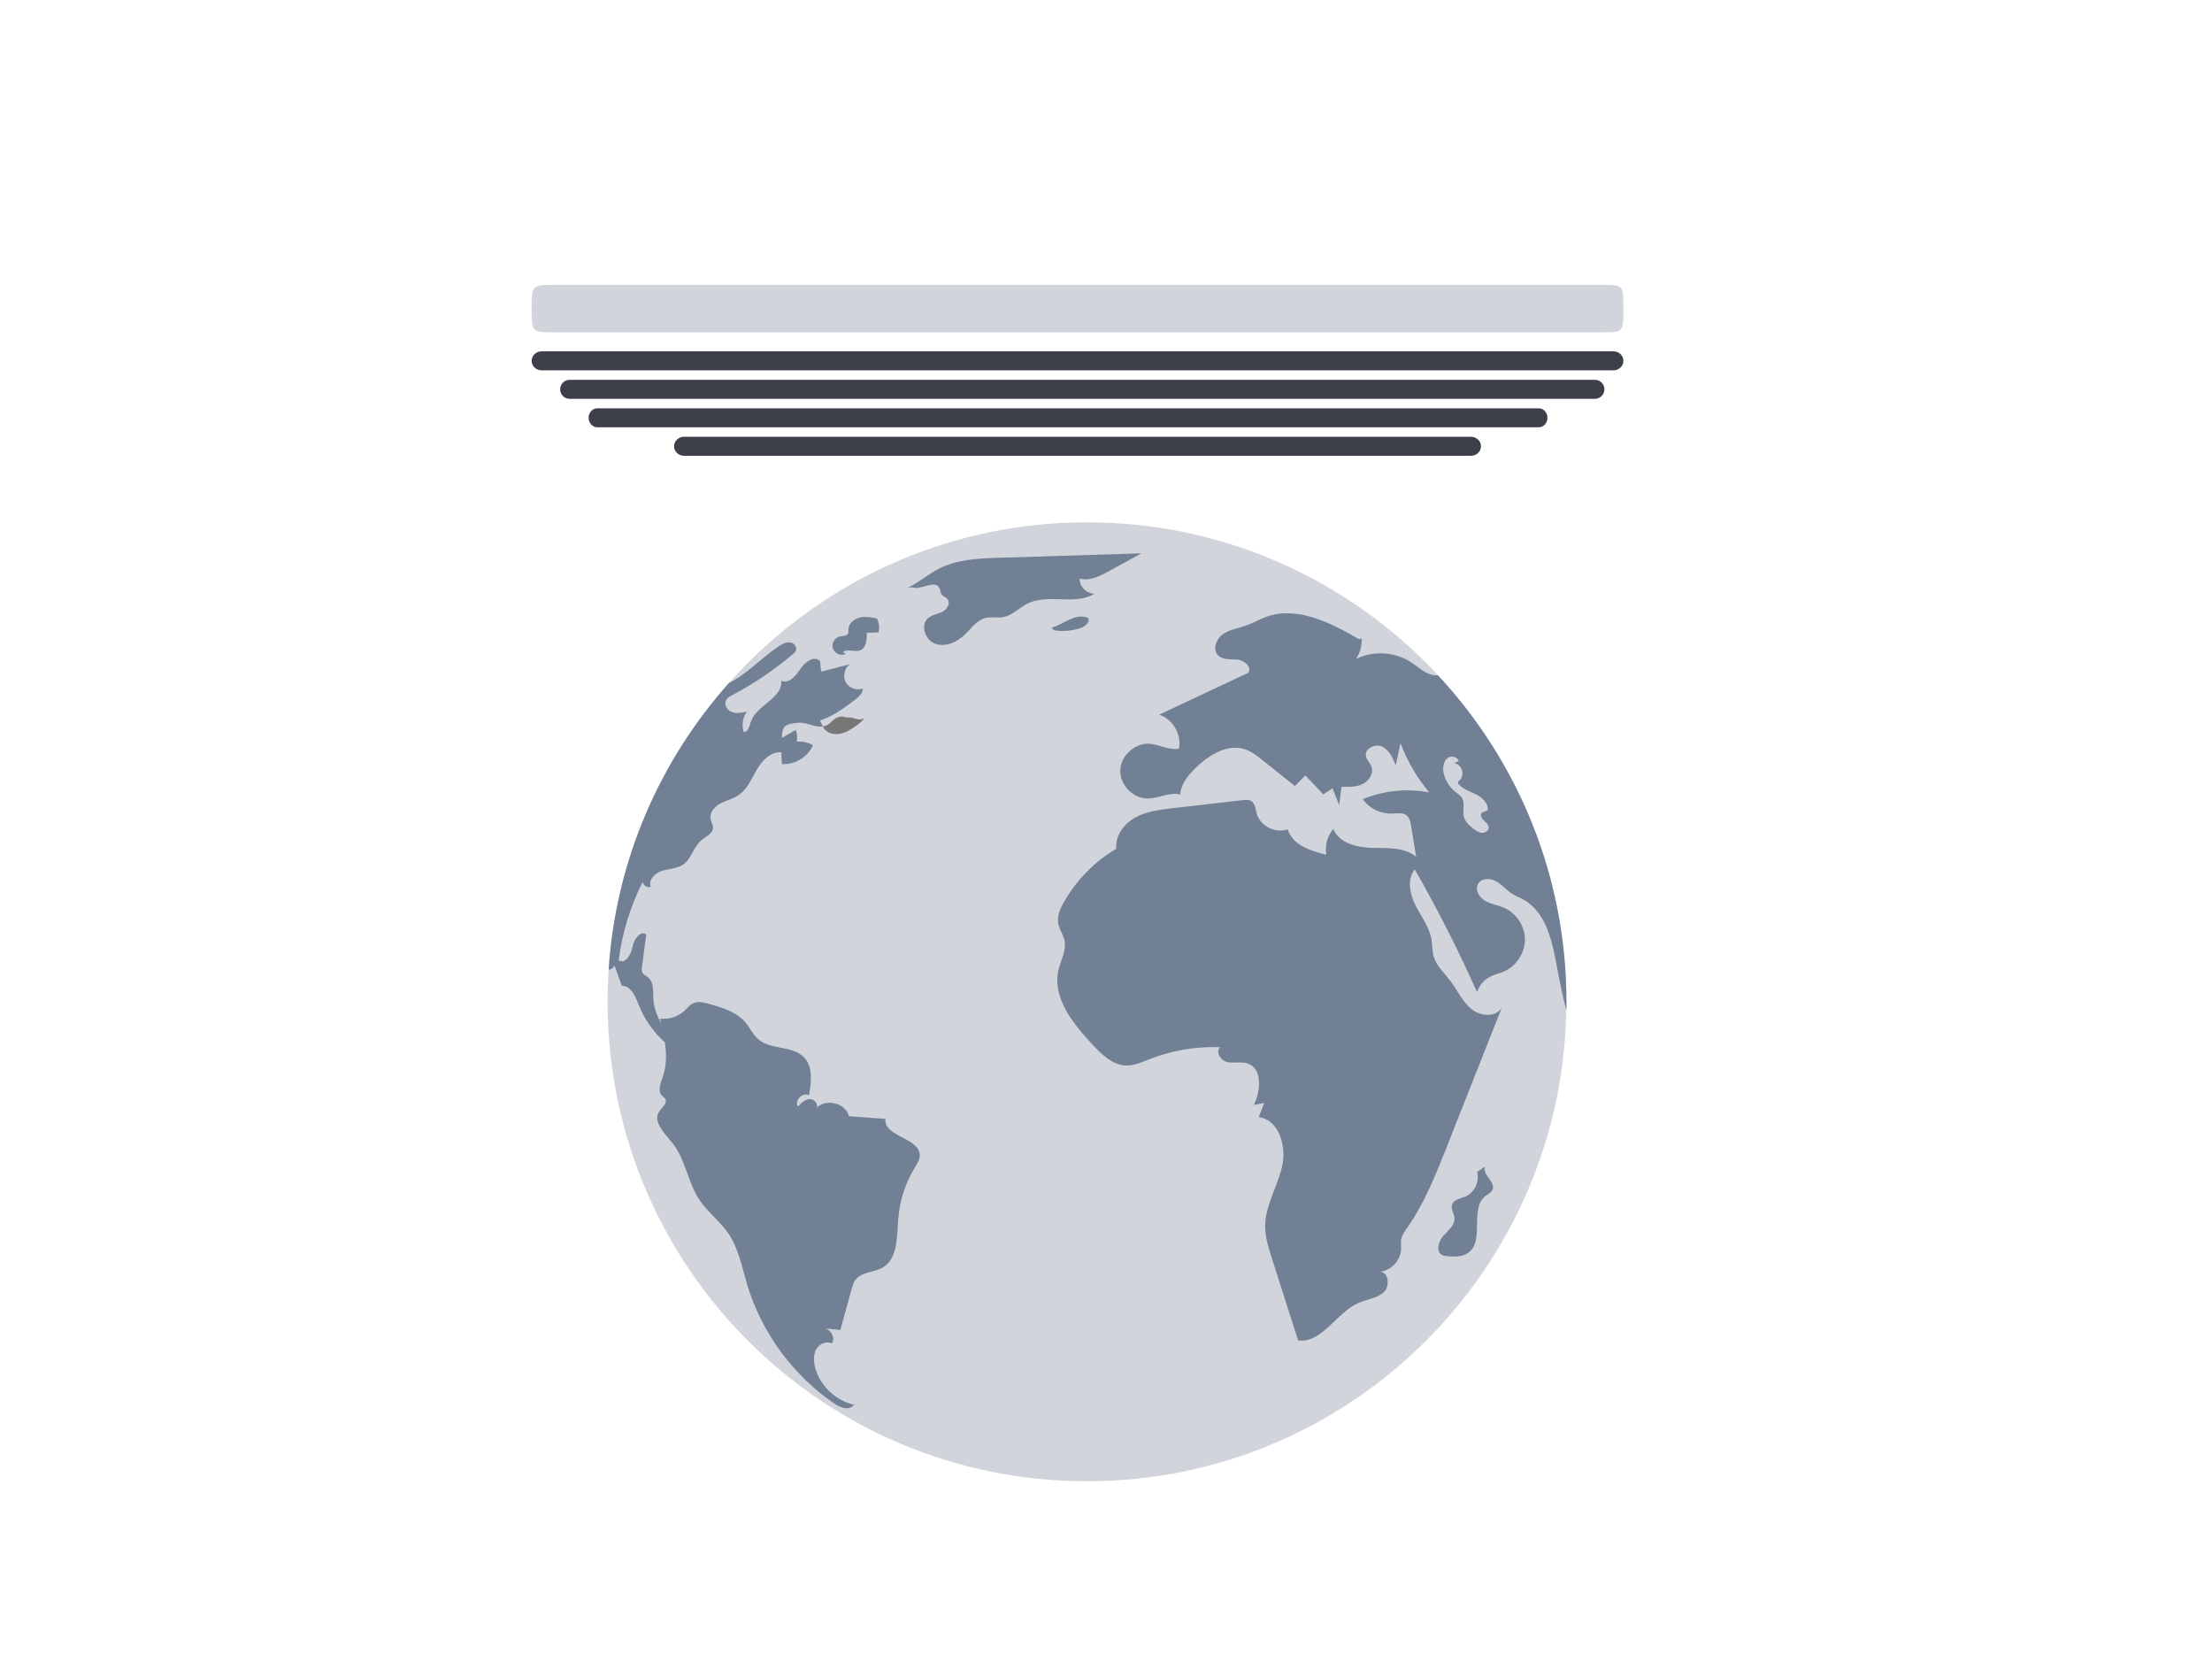 <svg width="233" height="175" viewBox="0 0 233 175" fill="none" xmlns="http://www.w3.org/2000/svg">
<g clip-path="url(#clip0_200_24)">
<path d="M114.497 155.997C142.385 155.997 164.993 133.389 164.993 105.5C164.993 77.612 142.385 55.004 114.497 55.004C86.608 55.004 64 77.612 64 105.5C64 133.389 86.608 155.997 114.497 155.997Z" fill="#D1D5DB"/>
<path d="M89.956 147.873C89.947 147.892 89.934 147.905 89.925 147.924C90.001 147.943 90.073 147.968 90.149 147.984L89.956 147.873ZM86.78 76.702L86.679 76.497C87.522 76.37 87.579 75.776 88.221 75.558C88.951 75.318 88.701 75.58 89.419 75.558C90.001 75.533 90.355 75.956 91.018 75.646C90.857 75.931 90.595 76.127 90.332 76.32C89.786 76.709 89.226 77.107 88.575 77.258C87.924 77.407 87.159 77.249 86.78 76.702Z" fill="#777777"/>
<path d="M96.882 121.712C96.869 122.157 96.607 122.546 96.379 122.922C95.365 124.578 94.748 126.497 94.612 128.441C94.476 130.303 94.558 132.597 92.937 133.514C92.011 134.029 90.709 133.938 90.092 134.807C89.9 135.069 89.808 135.401 89.716 135.711C89.318 137.162 88.916 138.612 88.518 140.063C88 140.017 87.483 139.964 86.966 139.905C87.573 140.098 87.993 140.92 87.63 141.482C87.048 141.176 86.284 141.539 85.961 142.124C85.654 142.706 85.699 143.414 85.87 144.055C86.397 145.952 88.019 147.481 89.928 147.937C89.596 148.566 88.581 148.291 87.962 147.87C83.54 144.88 80.202 140.325 78.679 135.208C78.141 133.403 77.797 131.485 76.744 129.933C75.866 128.621 74.538 127.66 73.659 126.349C72.427 124.465 72.196 122.021 70.767 120.299C69.968 119.316 68.732 118.108 69.44 117.056C69.724 116.623 70.331 116.212 70.091 115.754C70.012 115.605 69.851 115.513 69.724 115.387C69.244 114.872 69.576 114.063 69.816 113.399C70.214 112.245 70.214 111.012 70.043 109.78C68.842 108.705 67.894 107.371 67.3 105.873C66.946 104.959 66.475 103.818 65.495 103.806C65.242 103.098 64.98 102.39 64.727 101.682C64.635 101.935 64.386 102.093 64.111 102.127C64.869 90.556 69.535 80.056 76.795 71.92C76.956 71.85 77.114 71.759 77.275 71.667C78.998 70.662 80.37 69.154 82.035 68.057C82.377 67.83 82.766 67.612 83.189 67.656C83.6 67.691 83.989 68.111 83.84 68.5C83.783 68.661 83.647 68.787 83.508 68.889C81.552 70.553 79.42 71.999 77.149 73.2C76.877 73.336 76.589 73.497 76.466 73.772C76.235 74.24 76.624 74.822 77.117 74.992C77.607 75.163 78.157 75.062 78.66 74.948C78.236 75.552 78.11 76.364 78.328 77.072C78.796 77.116 78.944 76.478 79.083 76.032C79.652 74.262 82.475 73.541 82.291 71.677C83.056 72.075 83.834 71.183 84.302 70.453C84.769 69.71 85.809 68.98 86.382 69.632C86.413 69.995 86.457 70.362 86.492 70.728C87.497 70.475 88.515 70.213 89.52 69.96C88.948 70.362 88.755 71.218 89.084 71.835C89.416 72.451 90.238 72.761 90.889 72.508C90.879 73.045 90.399 73.456 89.963 73.775C88.856 74.61 87.668 75.466 86.378 75.877L86.675 76.493C86.644 76.506 86.609 76.519 86.574 76.519C85.752 76.598 84.883 76.007 84.005 76.121C83.467 76.19 82.807 76.19 82.497 76.737C82.453 76.806 82.26 77.764 82.396 77.685C82.876 77.41 83.353 77.135 83.824 76.863C83.97 77.252 84.005 77.685 83.926 78.109C84.507 78.052 85.114 78.175 85.629 78.485C85.092 79.73 83.711 80.565 82.352 80.46C82.339 80.049 82.317 79.638 82.304 79.228C81.185 79.136 80.272 80.097 79.712 81.058C79.143 82.028 78.71 83.138 77.772 83.754C77.203 84.143 76.504 84.291 75.888 84.61C75.284 84.942 74.725 85.571 74.851 86.245C74.908 86.564 75.113 86.861 75.104 87.193C75.069 87.809 74.352 88.097 73.871 88.495C73.049 89.181 72.844 90.439 71.965 91.043C71.327 91.488 70.48 91.479 69.737 91.706C68.994 91.934 68.251 92.677 68.552 93.397C68.185 93.524 67.739 93.249 67.704 92.86C66.393 95.442 65.527 98.252 65.173 101.132C65.824 101.587 66.484 100.547 66.611 99.76C66.747 98.973 67.433 97.943 68.071 98.41C67.923 99.542 67.774 100.661 67.629 101.792C67.594 102.01 67.572 102.238 67.676 102.431C67.802 102.671 68.074 102.772 68.283 102.943C68.865 103.445 68.785 104.337 68.82 105.102C68.855 106.037 69.165 106.951 69.655 107.75C69.607 107.589 69.576 107.431 69.541 107.27C70.432 107.384 71.358 107.096 72.032 106.502C72.386 106.183 72.683 105.772 73.128 105.611C73.587 105.44 74.089 105.563 74.557 105.69C76.008 106.088 77.55 106.534 78.521 107.675C79.011 108.256 79.32 108.989 79.905 109.467C81.229 110.586 83.47 110.093 84.681 111.338C85.651 112.343 85.471 113.965 85.209 115.346C84.545 114.982 83.657 115.896 84.046 116.547C84.4 116.158 84.811 115.747 85.326 115.747C85.85 115.735 86.309 116.455 85.92 116.787C86.834 115.621 89.071 116.101 89.425 117.552C90.706 117.644 91.995 117.732 93.275 117.837C93.029 119.714 96.961 119.825 96.882 121.712ZM89.097 68.867C88.604 69.11 87.924 68.835 87.741 68.317C87.554 67.798 87.905 67.157 88.442 67.033C88.781 66.954 89.251 66.992 89.356 66.66C89.387 66.559 89.368 66.448 89.368 66.344C89.356 65.718 89.915 65.2 90.519 65.042C91.123 64.887 91.761 65.007 92.374 65.127C92.593 65.584 92.655 66.099 92.551 66.594C92.131 66.613 91.711 66.629 91.29 66.648C91.328 67.346 91.259 68.225 90.611 68.484C90.029 68.715 89.27 68.285 88.787 68.677M95.643 61.891C96.79 61.341 97.76 60.475 98.892 59.893C100.839 58.894 103.112 58.806 105.299 58.736L120.233 58.272C119.08 58.904 117.926 59.539 116.769 60.171C115.827 60.69 114.756 61.221 113.722 60.927C113.7 61.758 114.456 62.529 115.29 62.523C113.245 63.787 110.407 62.494 108.248 63.556C107.344 64.002 106.614 64.843 105.618 65.001C105.043 65.093 104.445 64.938 103.873 65.064C102.916 65.273 102.312 66.18 101.604 66.856C100.788 67.637 99.59 68.171 98.525 67.798C97.46 67.425 96.904 65.842 97.757 65.102C98.178 64.739 98.778 64.678 99.274 64.422C99.771 64.17 100.163 63.49 99.79 63.076C99.628 62.896 99.363 62.826 99.214 62.633C99.053 62.425 99.069 62.128 98.936 61.9C98.43 61.012 97.024 62.207 96.066 61.85M110.761 66.091C111.434 65.936 112.019 65.538 112.648 65.247C113.277 64.957 114.026 64.786 114.642 65.093C114.825 65.551 114.298 65.968 113.833 66.132C112.938 66.446 111.978 66.53 111.042 66.376M151.462 71.114C151.271 71.137 151.077 71.125 150.89 71.079C150.033 70.896 149.382 70.235 148.649 69.755C146.958 68.636 144.651 68.49 142.824 69.404C143.257 68.775 143.475 67.997 143.427 67.232L143.165 67.324C140.172 65.589 136.663 63.787 133.398 64.954C132.643 65.228 131.96 65.639 131.195 65.902C130.383 66.186 129.482 66.303 128.787 66.806C128.079 67.308 127.702 68.418 128.309 69.021C128.824 69.537 129.646 69.398 130.367 69.467C131.075 69.537 131.887 70.242 131.499 70.848C128.369 72.312 125.231 73.788 122.102 75.264C123.54 75.732 124.491 77.363 124.181 78.848C123.129 79.032 122.114 78.393 121.052 78.324C119.51 78.245 118.037 79.604 118.005 81.146C117.961 82.689 119.377 84.114 120.919 84.092C122.073 84.079 123.205 83.384 124.324 83.678C124.368 82.625 125.088 81.734 125.828 80.982C127.266 79.54 129.321 78.238 131.242 78.946C131.871 79.174 132.409 79.597 132.934 80.018C134.087 80.931 135.241 81.854 136.398 82.78C136.764 82.404 137.128 82.025 137.495 81.661C138.124 82.325 138.753 82.986 139.391 83.659C139.71 83.441 140.042 83.236 140.361 83.017C140.589 83.612 140.829 84.193 141.06 84.787C141.152 84.136 141.231 83.498 141.31 82.856C142.065 82.878 142.865 82.9 143.547 82.559C144.233 82.227 144.736 81.405 144.448 80.697C144.3 80.321 143.946 80.024 143.876 79.623C143.728 78.823 144.869 78.276 145.611 78.64C146.342 78.994 146.708 79.828 147.018 80.593C147.189 79.816 147.347 79.051 147.521 78.273C148.238 80.153 149.26 81.902 150.545 83.45C148.203 83.005 145.735 83.261 143.544 84.162C144.243 85.145 145.441 85.726 146.642 85.679C147.179 85.666 147.773 85.543 148.184 85.884C148.494 86.147 148.573 86.57 148.63 86.959C148.813 88.056 148.997 89.14 149.167 90.224C147.931 89.209 146.152 89.323 144.54 89.291C142.928 89.247 141.044 88.802 140.45 87.306C139.811 88.027 139.527 89.054 139.71 90.015C138.041 89.617 136.123 88.979 135.642 87.332C134.34 87.812 132.719 86.981 132.365 85.644C132.238 85.176 132.203 84.604 131.792 84.354C131.543 84.206 131.22 84.228 130.923 84.263C128.445 84.55 125.977 84.825 123.511 85.113C122.165 85.274 120.771 85.435 119.582 86.096C118.394 86.747 117.449 88.027 117.585 89.377C115.312 90.727 113.384 92.68 112.082 94.978C111.671 95.686 111.317 96.498 111.478 97.298C111.592 97.914 112.003 98.439 112.129 99.046C112.347 100.086 111.753 101.091 111.503 102.118C110.795 105.042 113.014 107.795 115.072 110.007C116.042 111.035 117.164 112.153 118.58 112.21C119.459 112.245 120.294 111.856 121.115 111.534C123.467 110.608 126.027 110.184 128.55 110.285C127.977 110.731 128.572 111.701 129.283 111.85C129.991 111.999 130.756 111.768 131.442 112.008C133.006 112.567 132.791 114.862 132.083 116.36C132.437 116.291 132.804 116.221 133.167 116.155C132.976 116.654 132.782 117.153 132.586 117.65C134.732 117.922 135.544 120.744 135.045 122.856C134.555 124.97 133.3 126.911 133.265 129.083C133.256 130.271 133.619 131.425 133.986 132.553C134.903 135.42 135.816 138.287 136.733 141.163C139.293 141.47 140.763 138.214 143.14 137.196C144.031 136.808 145.08 136.729 145.779 136.065C146.452 135.426 146.234 133.928 145.368 133.928C146.544 133.802 147.549 132.727 147.584 131.539C147.596 131.207 147.549 130.875 147.593 130.546C147.672 130.078 147.969 129.667 148.254 129.266C150.068 126.661 151.244 123.678 152.42 120.732C152.726 119.942 153.036 119.167 153.343 118.377C154.506 115.441 155.66 112.517 156.823 109.581C157.278 108.427 157.736 107.286 158.191 106.129C157.562 107.169 155.919 107.033 154.98 106.255C154.032 105.481 153.539 104.302 152.796 103.332C152.167 102.497 151.32 101.758 151.023 100.74C150.852 100.158 150.884 99.529 150.782 98.922C150.552 97.608 149.686 96.514 149.091 95.325C148.497 94.137 148.187 92.598 149.022 91.555C151.424 95.746 153.608 100.06 155.584 104.482C155.802 103.796 156.304 103.202 156.943 102.87C157.411 102.617 157.935 102.516 158.428 102.311C159.731 101.739 160.631 100.357 160.631 98.941C160.619 97.525 159.718 96.144 158.403 95.585C157.752 95.31 157.009 95.221 156.393 94.842C155.776 94.478 155.331 93.644 155.72 93.037C156.083 92.465 156.965 92.478 157.569 92.797C158.176 93.129 158.621 93.688 159.19 94.064C159.601 94.339 160.081 94.519 160.527 94.772C162.939 96.154 163.533 99.295 164.039 102.036C164.314 103.509 164.623 104.972 164.99 106.41C165.003 106.101 165 105.781 165 105.475C164.987 92.193 159.851 80.122 151.462 71.114ZM156.086 87.708C155.754 87.686 155.448 87.468 155.182 87.262C154.749 86.921 154.313 86.519 154.187 85.982C154.038 85.344 154.345 84.61 154.003 84.041C153.842 83.766 153.558 83.596 153.317 83.403C152.688 82.9 152.23 82.18 152.059 81.405C151.911 80.719 152.126 79.806 152.824 79.692C153.156 79.635 153.52 79.819 153.668 80.125L153.2 80.378C153.987 80.47 154.354 81.658 153.75 82.17C153.671 82.249 153.567 82.319 153.567 82.433C153.567 82.502 153.611 82.569 153.671 82.616C154.161 83.153 154.895 83.346 155.533 83.687C156.172 84.019 156.801 84.636 156.699 85.344C156.494 85.423 156.301 85.492 156.096 85.571C155.878 85.789 156.051 86.178 156.279 86.393C156.507 86.608 156.804 86.826 156.816 87.145C156.816 87.49 156.428 87.73 156.086 87.708ZM156.415 122.85L155.59 123.434C155.878 124.446 155.302 125.631 154.326 126.026C153.81 126.235 153.125 126.326 152.951 126.854C152.805 127.303 153.153 127.758 153.2 128.226C153.276 129.004 152.549 129.585 152.025 130.164C151.5 130.742 151.222 131.829 151.92 132.177C152.082 132.259 152.268 132.275 152.448 132.291C153.207 132.357 154.038 132.379 154.658 131.937C156.434 130.669 154.746 127.23 156.5 125.928C156.75 125.745 157.063 125.612 157.199 125.334C157.613 124.515 156.086 123.703 156.415 122.85Z" fill="#718095" fillOpacity="0.8"/>
</g>
<path d="M169.955 37H57.045C56.468 37 56 37.448 56 38C56 38.552 56.468 39 57.045 39H169.955C170.532 39 171 38.552 171 38C171 37.448 170.532 37 169.955 37Z" fill="#3C4148"/>
<path d="M168 40H60C59.448 40 59 40.448 59 41C59 41.552 59.448 42 60 42H168C168.552 42 169 41.552 169 41C169 40.448 168.552 40 168 40Z" fill="#3C4148"/>
<path d="M162.082 43H62.918C62.411 43 62 43.448 62 44C62 44.552 62.411 45 62.918 45H162.082C162.589 45 163 44.552 163 44C163 43.448 162.589 43 162.082 43Z" fill="#3C4148"/>
<path d="M154.951 46H72.049C71.47 46 71 46.448 71 47C71 47.552 71.47 48 72.049 48H154.951C155.53 48 156 47.552 156 47C156 46.448 155.53 46 154.951 46Z" fill="#3C4148"/>
<path d="M168.737 30H58.591C56 30 56 30 56 32.5C56 35 56 35 58.591 35H168.737C171 35 171 35 171 32.5C171 30 171 30 168.737 30Z" fill="#D1D5DB"/>
<defs>
<clipPath id="clip0_200_24">
<rect width="101" height="101" fill="white" transform="translate(64 55)"/>
</clipPath>
</defs>
</svg>
